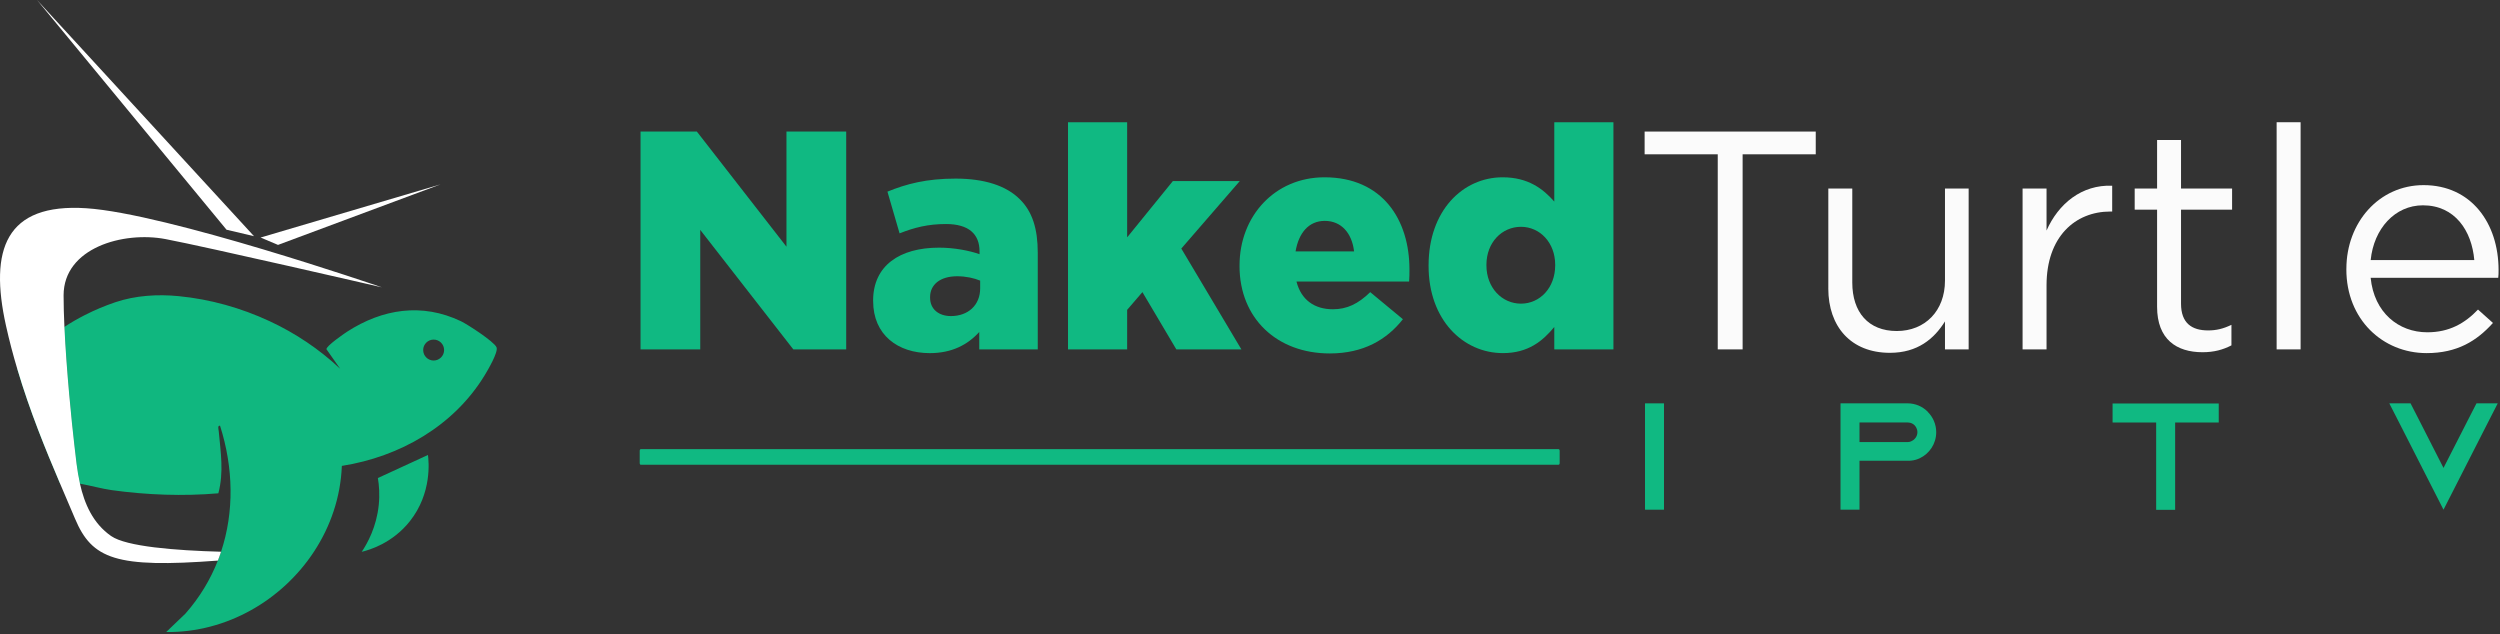 <svg width="962" height="244" viewBox="0 0 962 244" fill="none" xmlns="http://www.w3.org/2000/svg">
<rect x="0" y="0" width="962" height="244" fill="#333333" stroke="none"/>
<g clip-path="url(#clip0_9_134)">
<path d="M164.678 175.069C161.056 176.738 157.429 178.407 153.807 180.077C151.009 181.366 148.21 182.656 145.411 183.946C145.873 186.721 146.161 190.275 145.74 194.349C144.871 202.764 141.432 208.979 139.196 212.34C142.105 211.631 150.977 209.07 157.727 200.551C166.31 189.712 164.98 177.42 164.678 175.074V175.069Z" fill="#10B77F"/>
<path d="M28.608 171.196C27.579 162.351 25.572 142.687 24.794 125.789C22.887 127.033 21.04 128.345 19.247 129.74C14.61 133.357 10.375 137.496 6.68 142.06C11.482 158.217 17.537 172.97 23.029 185.88C24.675 185.688 26.189 185.624 27.534 185.715C28.563 185.788 29.651 185.935 30.781 186.127C29.619 180.927 29.134 175.682 28.613 171.191L28.608 171.196Z" fill="#10B77F"/>
<path d="M191.06 133.618C190.054 131.405 179.938 124.838 177.345 123.594C162.323 116.437 147.14 118.87 133.548 127.65C132.218 128.515 125.404 133.239 125.623 134.396L130.887 141.891C122.902 134.396 113.705 128.222 103.773 123.603C92.733 118.467 80.925 115.152 68.802 113.963C60.671 113.162 52.142 113.679 44.358 116.304C40.306 117.676 36.355 119.341 32.546 121.289C29.88 122.647 27.282 124.143 24.785 125.789C25.563 142.687 27.575 162.351 28.599 171.196C29.121 175.682 29.605 180.932 30.767 186.132C34.736 186.808 39.186 188.075 43.009 188.606C56.582 190.472 70.352 190.988 84.021 189.827C86.193 181.577 84.895 174.008 84.158 165.818C84.094 165.159 83.61 163.691 84.671 163.815C89.838 179.994 90.172 196.943 85.059 212.313C84.689 213.461 84.268 214.595 83.829 215.72C80.966 223.019 76.837 229.897 71.358 236.112L63.95 243.204C87.218 243.488 108.597 230.93 120.853 212.226H120.862C120.862 212.226 120.858 212.226 120.853 212.221C127.187 202.572 131.079 191.281 131.541 179.276C153.839 175.764 174.592 163.924 186.478 144.447C187.653 142.513 191.87 135.402 191.056 133.623L191.06 133.618ZM166.864 138.731C164.646 138.731 162.839 136.925 162.839 134.697C162.839 132.47 164.646 130.673 166.864 130.673C169.082 130.673 170.893 132.475 170.893 134.697C170.893 136.92 169.086 138.731 166.864 138.731Z" fill="#10B77F"/>
<path d="M42.79 206.281C48.593 210.315 67.37 211.828 85.068 212.308C84.698 213.456 84.277 214.59 83.838 215.715C44.573 218.679 35.418 215.139 28.86 199.568C27.053 195.278 25.078 190.705 23.025 185.88C17.532 172.975 11.477 158.217 6.676 142.06C5.043 136.618 3.566 131.021 2.294 125.277C-4.158 96.128 2.038 78.073 33.25 80.135C64.169 82.175 145.429 110.035 146.984 110.574C145.663 110.268 79.773 95.067 63.684 91.998C47.436 88.911 24.47 95.355 24.47 113.666C24.47 117.379 24.589 121.495 24.785 125.789C25.563 142.687 27.575 162.351 28.599 171.196C29.121 175.682 29.605 180.932 30.767 186.132C32.486 193.796 35.711 201.365 42.781 206.281H42.79Z" fill="white"/>
<path d="M120.858 212.217H120.959C120.959 212.217 120.904 212.221 120.867 212.221C120.867 212.221 120.862 212.221 120.858 212.217Z" fill="white"/>
<path d="M14.249 0L87.163 88.394L97.741 90.887L14.249 0Z" fill="white"/>
<path d="M100.274 91.403L106.983 94.239L169.539 70.939L100.274 91.403Z" fill="white"/>
<path d="M246.478 50.626H268.148L302.628 94.926V50.626H325.618V134.446H305.268L269.458 88.466V134.446H246.478V50.626Z" fill="#10B982"/>
<path d="M335.978 115.886V115.656C335.978 102.236 346.158 95.296 361.358 95.296C367.348 95.296 373.218 96.496 376.928 97.816V96.736C376.928 90.036 372.738 86.206 363.998 86.206C357.178 86.206 351.898 87.526 346.158 89.796L341.488 73.746C348.788 70.756 356.568 68.726 367.708 68.726C378.848 68.726 387.228 71.476 392.378 76.626C397.288 81.416 399.328 88.116 399.328 97.226V134.456H376.818V127.746C372.378 132.656 366.278 135.886 357.778 135.886C345.448 135.886 335.988 128.826 335.988 115.886H335.978ZM377.168 110.976V107.986C374.898 107.026 371.668 106.306 368.318 106.306C361.728 106.306 357.898 109.546 357.898 114.326V114.556C357.898 118.996 361.248 121.626 365.918 121.626C372.508 121.626 377.168 117.436 377.168 110.966V110.976Z" fill="#10B982"/>
<path d="M410.968 47.036H433.728V91.336L451.328 69.666H477.078L454.568 95.646L477.678 134.436H452.648L439.598 112.406L433.728 119.226V134.436H410.968V47.026V47.036Z" fill="#10B982"/>
<path d="M476.978 102.356V102.116C476.978 83.206 490.508 68.226 509.668 68.226C532.068 68.226 542.358 84.636 542.358 103.676C542.358 105.106 542.358 106.786 542.228 108.346H498.888C500.678 115.406 505.828 119.006 512.898 119.006C518.278 119.006 522.588 116.966 527.258 112.416L539.838 122.836C533.608 130.736 524.628 136.006 511.698 136.006C491.338 136.006 476.968 122.476 476.968 102.356H476.978ZM521.048 96.726C520.208 89.546 516.018 84.996 509.788 84.996C503.558 84.996 499.738 89.666 498.538 96.726H521.048Z" fill="#10B982"/>
<path d="M549.718 102.356V102.116C549.718 81.046 562.888 68.226 578.218 68.226C588.038 68.226 593.778 72.666 598.088 77.566V47.036H620.848V134.446H598.088V125.826C593.658 131.206 588.038 135.876 578.338 135.876C563.008 135.876 549.718 123.066 549.718 102.356ZM598.438 102.116V101.886C598.438 93.386 592.568 87.276 585.268 87.276C577.968 87.276 571.978 93.266 571.978 101.886V102.116C571.978 110.736 577.968 116.846 585.268 116.846C592.568 116.846 598.438 110.736 598.438 102.116Z" fill="#10B982"/>
<path d="M660.988 59.376H632.848V50.626H698.698V59.376H670.558V134.446H660.988V59.376Z" fill="#FBFBFB"/>
<path d="M703.538 110.976V72.546H712.758V108.706C712.758 120.196 718.978 127.376 729.878 127.376C740.778 127.376 748.428 119.596 748.428 107.986V72.546H757.538V134.446H748.428V123.676C744.248 130.376 737.898 135.766 727.238 135.766C712.258 135.766 703.528 125.706 703.528 110.986L703.538 110.976Z" fill="#FBFBFB"/>
<path d="M778.288 72.546H787.508V88.716C792.058 78.406 801.038 70.996 812.768 71.466V81.396H812.058C798.528 81.396 787.508 91.096 787.508 109.776V134.446H778.288V72.546Z" fill="#FBFBFB"/>
<path d="M830.048 118.036V80.686H821.428V72.546H830.048V53.866H839.258V72.546H858.908V80.686H839.258V116.846C839.258 124.386 843.448 127.146 849.678 127.146C852.788 127.146 855.418 126.546 858.658 124.996V132.896C855.418 134.576 851.948 135.536 847.528 135.536C837.588 135.536 830.048 130.626 830.048 118.046V118.036Z" fill="#FBFBFB"/>
<path d="M876.048 47.036H885.268V134.446H876.048V47.036Z" fill="#FBFBFB"/>
<path d="M902.888 103.676V103.436C902.888 85.596 915.468 71.236 932.588 71.236C950.908 71.236 961.448 85.846 961.448 103.916C961.448 105.116 961.448 105.836 961.318 106.906H912.228C913.548 120.326 922.998 127.866 934.018 127.866C942.518 127.866 948.508 124.386 953.538 119.116L959.288 124.266C953.058 131.206 945.508 135.876 933.778 135.876C916.778 135.876 902.878 122.826 902.878 103.676H902.888ZM952.108 100.076C951.148 88.826 944.678 79.006 932.348 79.006C921.578 79.006 913.438 87.986 912.238 100.076H952.118H952.108Z" fill="#FBFBFB"/>
<path d="M633 196.128V155.211H640.303V196.128H633Z" fill="#10B982"/>
<path d="M741.847 158.539C743.829 160.532 745.055 163.28 745.055 166.324C745.055 170.758 742.428 174.624 738.628 176.375C737.632 176.835 736.581 177.131 735.464 177.24H735.113V177.295H715.536V196.117H708.233V155.199H734.007C737.051 155.199 739.789 156.426 741.782 158.419L741.836 158.528L741.847 158.539ZM735.595 169.707C736.942 169.116 737.818 167.769 737.818 166.313C737.818 164.966 737.106 164.025 736.701 163.619C736.23 163.149 735.365 162.568 734.073 162.568H715.536V170.112H734.073C734.588 170.112 735.124 169.992 735.584 169.751V169.696L735.595 169.707Z" fill="#10B982"/>
<path d="M853.771 155.265V162.58H836.997V196.183H829.694V162.58H812.919V155.265H853.771Z" fill="#10B982"/>
<path d="M961.129 155.211L957.385 162.525L940.26 196.128L923.146 162.525L919.401 155.211H927.581L931.325 162.525L940.26 180.055L949.205 162.525L952.95 155.211H961.129Z" fill="#10B982"/>
<path d="M599.762 172.836H246.556C246.337 172.836 246.159 173.131 246.159 173.494V178.179C246.159 178.542 246.337 178.836 246.556 178.836H599.762C599.982 178.836 600.159 178.542 600.159 178.179V173.494C600.159 173.131 599.982 172.836 599.762 172.836Z" fill="#10B982"/>
</g>
<defs>
<clipPath id="clip0_9_134">
<rect width="961.448" height="243.209" fill="white"/>
</clipPath>
</defs>
</svg>
